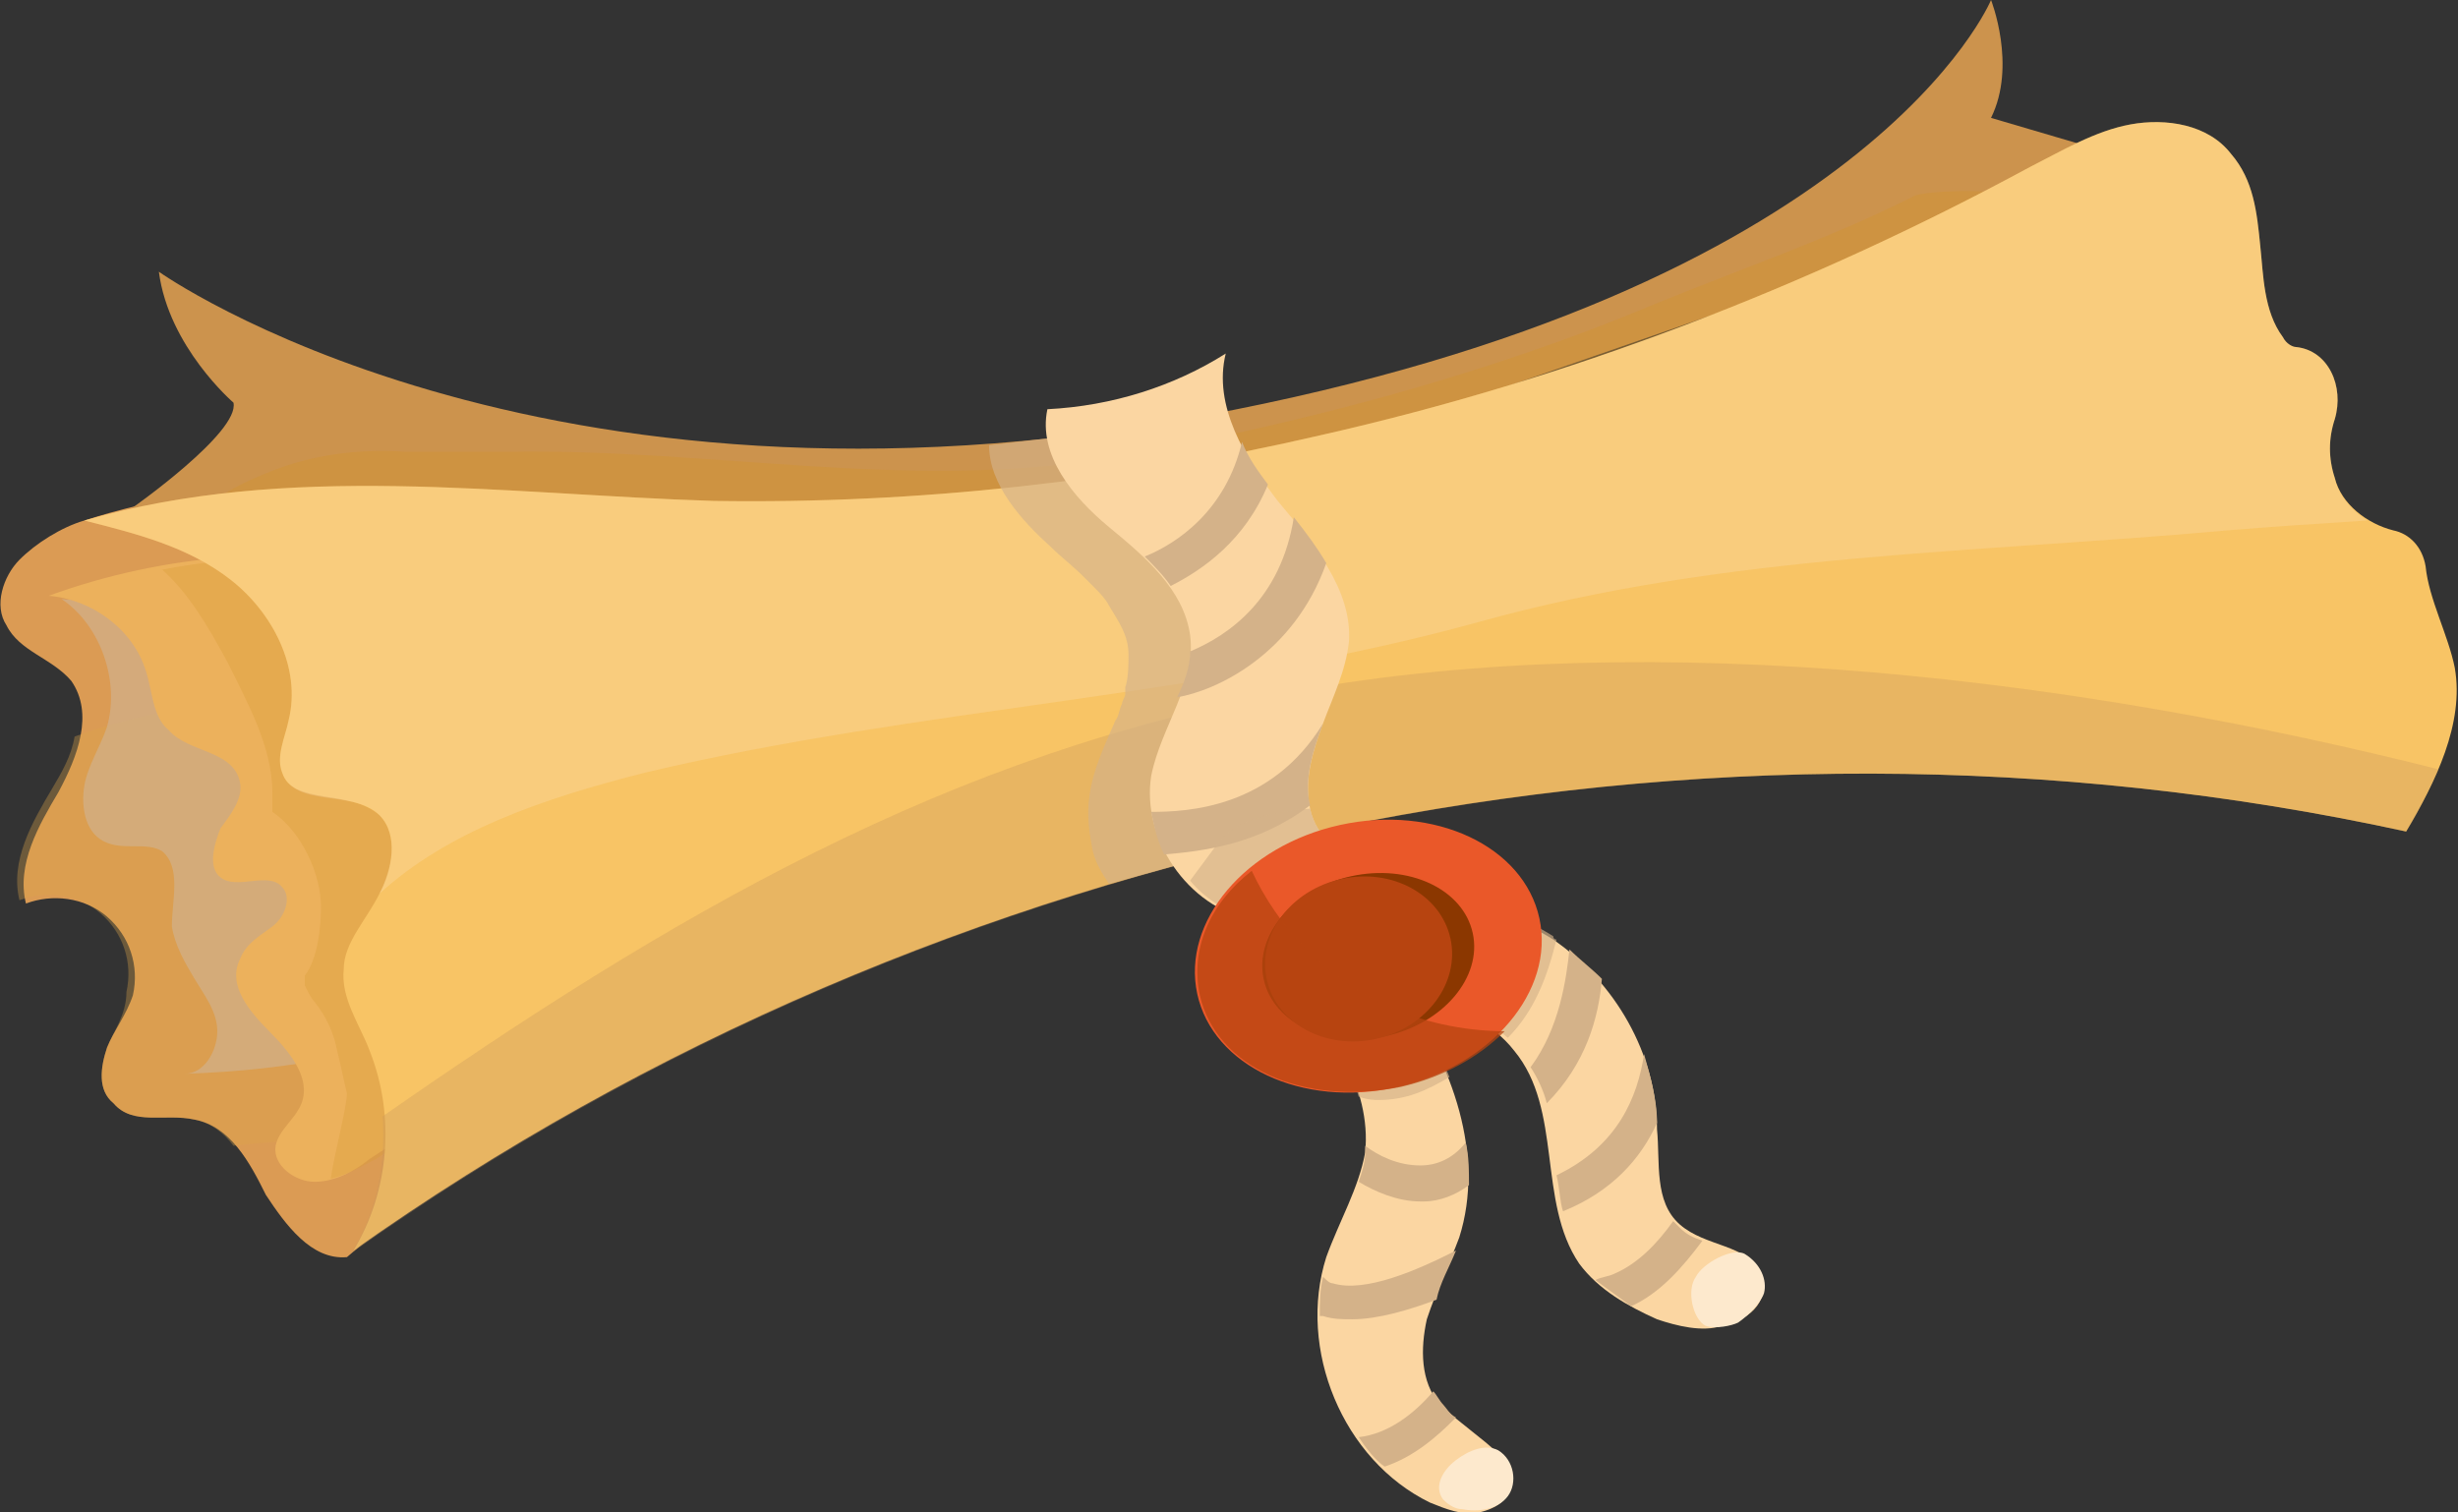 <svg width="52" height="32" viewBox="0 0 52 32" fill="none" xmlns="http://www.w3.org/2000/svg">
<rect x="0" y="0" width="52" height="32" fill="#333333" stroke="none"/>
<g clip-path="url(#clip0)">
<path d="M37.25 26.944C36.976 26.32 36.084 26.39 35.535 25.905C34.986 25.42 35.124 24.589 35.055 23.896C35.055 22.303 34.163 20.779 32.86 19.879C31.556 19.048 29.841 18.84 28.332 19.463C28.606 20.225 29.361 20.71 30.047 20.987C30.802 21.333 31.556 21.61 32.036 22.234C33.066 23.481 32.517 25.42 33.409 26.736C33.82 27.29 34.438 27.636 35.055 27.913C35.467 28.052 36.015 28.191 36.427 28.052C37.113 27.913 37.456 27.429 37.25 26.944Z" fill="#FBD6A2"/>
<path d="M35.878 27.013C35.673 27.29 35.81 27.913 36.084 28.052C36.29 28.121 36.633 28.052 36.77 27.983C36.976 27.844 37.25 27.567 37.319 27.359C37.388 27.082 37.25 26.736 36.907 26.528C36.633 26.39 36.016 26.736 35.878 27.013Z" fill="#FDE9CD"/>
<path d="M32.38 22.58C32.517 22.788 32.654 23.065 32.723 23.342C33.546 22.511 33.821 21.541 33.889 20.71C33.683 20.502 33.409 20.294 33.203 20.087C33.135 20.71 32.997 21.749 32.38 22.58Z" fill="#D4B289"/>
<path d="M33.066 25.628C34.095 25.212 34.712 24.52 35.055 23.758C35.055 23.273 34.918 22.788 34.781 22.303C34.644 23.204 34.232 24.243 32.929 24.866C32.997 25.143 32.997 25.42 33.066 25.628Z" fill="#D4B289"/>
<path d="M34.506 27.637C35.123 27.36 35.603 26.805 36.015 26.251C35.809 26.182 35.672 26.113 35.535 25.974C35.466 25.905 35.466 25.905 35.397 25.836C35.054 26.32 34.643 26.736 34.163 26.944C34.025 27.013 33.888 27.013 33.751 27.082C34.025 27.29 34.231 27.429 34.506 27.637Z" fill="#D4B289"/>
<path d="M30.459 29.714C30.048 29.23 30.048 28.537 30.185 27.913C30.391 27.29 30.665 26.736 30.871 26.182C31.42 24.45 30.734 22.511 29.636 20.987C29.362 20.572 28.95 20.156 28.47 20.017C27.99 19.879 27.372 20.156 27.304 20.641C28.127 21.749 29.019 22.996 28.881 24.381C28.744 25.143 28.333 25.835 28.058 26.597C27.441 28.537 28.401 30.892 30.254 31.792C30.597 31.931 30.94 32.069 31.283 32C31.626 31.931 31.969 31.723 31.969 31.377C32.037 30.961 31.694 30.753 31.694 30.753C31.42 30.476 30.734 29.991 30.459 29.714Z" fill="#FBD6A2"/>
<path d="M30.939 31.931C31.283 32 31.694 31.931 31.9 31.654C32.106 31.377 32.037 30.892 31.694 30.684C31.42 30.545 31.077 30.684 30.802 30.892C30.528 31.099 30.322 31.446 30.528 31.723C30.665 31.861 30.802 31.931 30.939 31.931Z" fill="#FDE9CD"/>
<path d="M30.116 25.42C30.459 25.42 30.802 25.281 31.077 25.073C31.077 24.797 31.077 24.45 31.008 24.173C30.734 24.519 30.391 24.658 30.048 24.658C29.567 24.658 29.156 24.45 28.881 24.242C28.881 24.312 28.881 24.381 28.881 24.381C28.881 24.589 28.813 24.797 28.744 25.004C29.087 25.212 29.567 25.42 30.048 25.42C30.048 25.42 30.048 25.42 30.116 25.42Z" fill="#D4B289"/>
<path d="M30.802 26.459C29.979 26.875 28.881 27.359 28.195 27.152C28.127 27.152 28.058 27.082 27.989 27.013C27.921 27.29 27.921 27.567 27.921 27.844C27.921 27.844 27.921 27.844 27.989 27.844C28.195 27.913 28.401 27.913 28.607 27.913C29.156 27.913 29.842 27.706 30.391 27.498C30.459 27.152 30.665 26.805 30.802 26.459Z" fill="#D4B289"/>
<path d="M30.802 29.991C30.665 29.922 30.596 29.784 30.528 29.714C30.459 29.645 30.391 29.506 30.322 29.437C29.91 29.922 29.362 30.338 28.744 30.407C28.881 30.615 29.087 30.892 29.293 31.03C29.91 30.823 30.391 30.407 30.802 29.991Z" fill="#D4B289"/>
<path opacity="0.65" d="M29.155 23.273C29.773 23.273 30.184 23.065 30.665 22.788C30.39 22.095 30.047 21.472 29.635 20.918C29.567 20.849 29.498 20.71 29.43 20.641C29.635 20.779 29.91 20.918 30.116 20.987C30.733 21.264 31.419 21.541 31.899 21.957C32.448 21.403 32.722 20.71 32.928 19.879C32.928 19.879 32.86 19.879 32.86 19.809C31.556 18.978 29.841 18.771 28.332 19.394C28.401 19.602 28.538 19.809 28.675 20.017C28.606 19.948 28.538 19.948 28.401 19.948C27.92 19.809 27.303 20.087 27.234 20.571C27.852 21.403 28.469 22.234 28.744 23.203C28.949 23.273 29.087 23.273 29.155 23.273Z" fill="#D4B289"/>
<path d="M1.783 11.013C1.303 11.152 0.754 11.498 0.411 11.844C0.068 12.191 -0.137 12.814 0.137 13.23C0.411 13.784 1.097 13.922 1.509 14.407C1.989 15.1 1.646 16 1.235 16.762C0.823 17.455 0.343 18.286 0.549 19.117C1.097 18.909 1.783 18.979 2.264 19.394C2.744 19.81 2.95 20.433 2.812 21.056C2.675 21.472 2.401 21.818 2.264 22.165C2.126 22.58 2.058 23.065 2.401 23.342C2.812 23.827 3.498 23.55 4.116 23.688C4.87 23.827 5.282 24.589 5.625 25.282C6.037 25.905 6.585 26.667 7.34 26.598C9.741 24.52 12.348 22.649 15.092 20.987C16.258 20.294 17.493 19.533 17.836 18.217C17.973 17.524 17.905 16.831 18.042 16.139C18.248 15.03 19.071 14.199 19.826 13.368C20.58 12.537 21.335 11.567 21.266 10.459C14.749 11.567 8.026 9.004 1.783 11.013Z" fill="#DB9B54"/>
<path opacity="0.34" d="M16.533 17.108C16.464 16.97 16.464 16.9 16.396 16.762C15.641 16.277 14.886 15.723 13.995 15.446C12.417 14.961 10.839 14.822 9.124 14.753C8.987 14.753 8.918 14.753 8.781 14.753C8.575 14.892 8.301 14.892 7.958 14.892C7.409 14.822 6.86 14.822 6.311 14.753C4.665 14.822 3.087 15.03 1.578 15.584C1.509 16 1.303 16.346 1.098 16.693C0.686 17.385 0.206 18.216 0.412 19.047C0.96 18.84 1.646 18.909 2.127 19.325C2.607 19.74 2.813 20.364 2.675 20.987C2.675 21.472 2.401 21.818 2.264 22.164C2.127 22.58 2.058 23.065 2.401 23.342C2.813 23.827 3.499 23.55 4.116 23.688C4.459 23.758 4.733 23.965 4.939 24.242C5.419 24.173 5.9 24.173 6.38 24.104C7.066 23.965 7.821 23.827 8.507 23.758C8.575 23.758 8.575 23.758 8.644 23.758C8.781 23.758 8.918 23.688 9.055 23.688C9.124 23.688 9.193 23.688 9.261 23.688C9.947 23.619 10.633 23.55 11.319 23.55C12.554 22.718 13.789 21.887 15.024 21.125C15.367 20.918 15.778 20.71 16.121 20.433C16.807 19.255 17.013 18.355 16.533 17.108Z" fill="#DEA64A"/>
<path d="M3.361 5.749C3.361 5.749 11.319 11.429 25.451 8.797C39.583 6.165 42.121 0 42.121 0C42.121 0 42.67 1.385 42.121 2.494L45.414 3.463L23.736 11.013C23.736 11.013 5.762 12.606 2.812 10.736C2.812 10.736 5.076 9.143 4.939 8.519C4.939 8.519 3.567 7.342 3.361 5.749Z" fill="#CC934D"/>
<path opacity="0.45" d="M40.475 4.156C38.691 5.056 36.839 5.68 34.987 6.441C31.351 7.965 27.372 9.004 23.462 9.697C19.14 10.389 15.092 9.489 10.771 9.558C10.016 9.558 9.33 9.558 8.575 9.558C7.546 9.489 6.517 9.628 5.557 10.043C4.871 10.32 4.322 10.667 3.91 11.151C3.91 11.151 3.91 11.151 3.842 11.221C8.644 12.467 23.736 11.082 23.736 11.082L43.356 4.294C42.67 3.948 40.681 4.017 40.475 4.156Z" fill="#D19334"/>
<path opacity="0.55" d="M10.29 21.402C10.359 19.879 9.879 18.424 9.124 17.108C8.37 15.792 7.409 14.684 6.449 13.506C5.969 12.883 5.351 12.26 4.597 12.121C3.499 11.913 2.401 12.814 1.304 12.675C2.127 13.229 2.539 14.407 2.264 15.377C2.127 15.792 1.853 16.208 1.784 16.623C1.715 17.039 1.784 17.593 2.196 17.801C2.607 18.009 3.087 17.801 3.43 18.009C3.842 18.355 3.636 19.047 3.636 19.602C3.705 20.017 3.911 20.364 4.116 20.71C4.322 21.056 4.597 21.402 4.597 21.818C4.597 22.234 4.322 22.718 3.911 22.718C6.174 22.649 8.301 22.234 10.29 21.402Z" fill="#CDB69A"/>
<path d="M4.665 18.563C5.008 18.84 5.694 18.424 5.969 18.771C6.174 18.978 6.037 19.394 5.763 19.602C5.488 19.81 5.214 19.948 5.077 20.294C4.802 20.849 5.283 21.403 5.694 21.818C6.106 22.234 6.586 22.788 6.38 23.342C6.243 23.688 5.9 23.896 5.831 24.242C5.763 24.658 6.243 25.004 6.655 25.004C7.066 25.004 7.478 24.797 7.821 24.52C9.81 23.203 11.731 21.957 13.721 20.641C13.583 18.286 12.829 16 11.525 13.991C11.182 13.507 10.839 13.022 10.359 12.675C9.879 12.329 9.33 12.191 8.781 12.052C6.243 11.498 3.499 11.706 1.029 12.606C1.921 12.675 2.813 13.299 3.087 14.199C3.225 14.615 3.225 15.169 3.568 15.446C3.979 15.931 4.94 15.861 5.077 16.554C5.145 16.901 4.871 17.247 4.665 17.524C4.528 17.87 4.391 18.355 4.665 18.563Z" fill="#ECB15C"/>
<path opacity="0.34" d="M11.593 14.061C11.25 13.576 10.907 13.091 10.427 12.745C9.947 12.398 9.398 12.26 8.849 12.121C7.066 11.706 5.213 11.706 3.43 12.052C3.978 12.537 4.39 13.229 4.802 13.991C5.213 14.822 5.762 15.792 5.762 16.762C5.762 16.901 5.762 17.039 5.762 17.177C6.38 17.593 6.791 18.494 6.791 19.186C6.791 19.602 6.723 20.294 6.448 20.641C6.448 20.71 6.448 20.779 6.448 20.849C6.517 20.987 6.585 21.126 6.654 21.195C6.928 21.541 7.066 21.887 7.134 22.234C7.203 22.511 7.271 22.857 7.34 23.134C7.34 23.411 7.066 24.45 6.997 24.935C7.34 24.866 7.683 24.658 7.957 24.52C9.947 23.203 11.868 21.957 13.857 20.641C13.583 18.355 12.828 16.069 11.593 14.061Z" fill="#DA9C36"/>
<path d="M8.027 17.247C8.439 17.662 8.301 18.424 8.027 18.909C7.753 19.463 7.272 19.948 7.272 20.502C7.204 21.126 7.615 21.68 7.821 22.234C8.37 23.619 8.233 25.212 7.478 26.459C19.895 17.662 36.016 14.338 50.903 17.593C51.52 16.554 52.138 15.307 51.932 14.13C51.795 13.437 51.383 12.675 51.315 11.983C51.246 11.567 50.971 11.29 50.629 11.221C50.08 11.082 49.531 10.667 49.394 10.113C49.257 9.697 49.257 9.281 49.394 8.866C49.599 8.173 49.257 7.411 48.571 7.342C48.502 7.342 48.365 7.273 48.296 7.134C47.884 6.58 47.884 5.818 47.816 5.195C47.747 4.502 47.679 3.81 47.198 3.255C46.718 2.632 45.826 2.494 45.072 2.632C44.317 2.771 43.631 3.186 42.945 3.533C38.212 6.095 33.135 8.035 27.921 9.212C23.737 10.182 19.415 10.667 15.093 10.598C10.634 10.459 6.106 9.766 1.784 11.013C2.882 11.29 3.979 11.567 4.871 12.26C5.763 12.952 6.38 14.13 6.106 15.238C6.037 15.585 5.832 16 5.969 16.346C6.175 17.039 7.41 16.693 8.027 17.247Z" fill="#F8C465"/>
<path opacity="0.25" d="M6.106 15.238C6.037 15.585 5.832 16 5.969 16.346C6.243 17.108 7.478 16.693 8.027 17.247C8.439 17.662 8.301 18.355 8.027 18.909C9.468 17.593 11.457 16.901 13.652 16.346C19.483 14.961 25.52 14.753 31.283 13.16C36.497 11.706 41.779 11.706 47.13 11.221C47.953 11.152 48.982 11.082 50.08 11.013C49.737 10.805 49.462 10.459 49.394 10.113C49.257 9.697 49.257 9.281 49.394 8.866C49.599 8.173 49.257 7.411 48.571 7.342C48.502 7.342 48.365 7.273 48.296 7.134C47.884 6.58 47.884 5.818 47.816 5.195C47.747 4.502 47.679 3.81 47.198 3.255C46.718 2.632 45.826 2.494 45.072 2.632C44.317 2.771 43.631 3.186 42.945 3.533C38.212 6.095 33.135 8.035 27.921 9.212C23.737 10.182 19.415 10.667 15.093 10.598C10.634 10.459 6.106 9.766 1.784 11.013C2.882 11.29 3.979 11.567 4.871 12.26C5.763 12.952 6.38 14.13 6.106 15.238Z" fill="#FCE5C4"/>
<path opacity="0.34" d="M8.095 23.619C8.164 24.658 7.958 25.697 7.409 26.528C19.895 17.662 36.016 14.338 50.903 17.593C51.177 17.177 51.383 16.693 51.589 16.277C44.18 14.407 35.124 13.229 27.441 14.615C20.101 15.861 14.063 19.463 8.095 23.619Z" fill="#CC9A5C"/>
<path opacity="0.65" d="M26.481 17.454C26.481 17.454 26.481 17.385 26.481 17.454C26.343 16.831 26.549 16.208 26.755 15.654C26.961 15.1 27.235 14.545 27.304 13.922C27.304 13.368 27.098 12.814 26.824 12.329C26.755 12.191 26.618 12.052 26.549 11.913L26.481 11.844C26.412 11.706 26.275 11.567 26.137 11.429C26 11.29 25.932 11.152 25.794 11.013C25.726 10.944 25.657 10.805 25.52 10.667C25.383 10.528 25.314 10.39 25.246 10.251C25.177 10.113 25.04 9.974 24.971 9.766C24.834 9.489 24.765 9.212 24.697 8.935C23.393 9.143 22.09 9.281 20.924 9.42C20.924 10.251 21.61 11.013 22.227 11.567C22.433 11.775 22.707 11.983 22.913 12.191C22.982 12.26 23.119 12.398 23.188 12.467C23.256 12.537 23.393 12.675 23.462 12.814C23.668 13.16 23.874 13.437 23.874 13.853C23.874 14.061 23.874 14.338 23.805 14.545C23.805 14.615 23.805 14.615 23.805 14.684C23.805 14.753 23.736 14.822 23.736 14.892C23.668 15.03 23.668 15.169 23.599 15.238C23.393 15.723 23.119 16.277 23.05 16.831C22.982 17.247 23.05 17.662 23.119 18.009C23.188 18.286 23.325 18.494 23.462 18.701C24.491 18.424 25.451 18.147 26.481 17.87C26.618 17.732 26.549 17.593 26.481 17.454Z" fill="#D4B289"/>
<path d="M22.158 8.658C21.953 9.628 22.707 10.528 23.462 11.152C24.216 11.775 25.04 12.467 25.177 13.437C25.314 14.476 24.559 15.377 24.354 16.416C24.148 17.732 25.108 19.186 26.48 19.463C27.303 18.978 28.195 18.563 29.018 18.078C28.401 18.216 27.852 17.732 27.715 17.108C27.578 16.485 27.784 15.861 27.989 15.307C28.195 14.753 28.47 14.199 28.538 13.576C28.607 12.467 27.784 11.498 27.029 10.597C26.343 9.697 25.657 8.589 25.931 7.48C24.834 8.173 23.53 8.589 22.158 8.658Z" fill="#FBD6A2"/>
<path d="M26.275 9.351C25.932 10.805 24.903 11.498 24.217 11.775C24.423 11.983 24.628 12.19 24.766 12.398C25.452 12.052 26.343 11.428 26.824 10.251C26.618 9.974 26.412 9.697 26.275 9.351Z" fill="#D4B289"/>
<path d="M28.058 11.913C27.852 11.567 27.646 11.29 27.372 10.944C27.098 12.675 26 13.437 25.177 13.783C25.177 14.13 25.04 14.476 24.902 14.753C25.726 14.615 27.372 13.853 28.058 11.913Z" fill="#D4B289"/>
<path d="M27.715 17.039C27.578 16.485 27.784 15.861 27.989 15.307C26.892 17.108 25.108 17.177 24.354 17.177C24.422 17.524 24.491 17.801 24.628 18.078C25.451 18.009 26.617 17.87 27.715 17.039Z" fill="#D4B289"/>
<path opacity="0.65" d="M27.715 17.108C26.96 17.177 26.206 17.316 25.794 17.801C25.588 18.078 25.383 18.355 25.177 18.632C25.52 19.047 26 19.325 26.549 19.463L29.087 18.078C28.401 18.216 27.852 17.732 27.715 17.108Z" fill="#D4B289"/>
<path d="M29.547 23.004C31.546 22.564 32.898 20.964 32.567 19.432C32.236 17.9 30.347 17.015 28.348 17.455C26.349 17.895 24.997 19.495 25.328 21.027C25.659 22.559 27.548 23.444 29.547 23.004Z" fill="#EA5829"/>
<path d="M29.311 21.924C30.532 21.655 31.359 20.679 31.157 19.745C30.955 18.81 29.802 18.271 28.58 18.54C27.358 18.809 26.532 19.785 26.734 20.719C26.936 21.653 28.089 22.193 29.311 21.924Z" fill="#8B3700"/>
<path d="M29.107 21.981C30.181 21.744 30.887 20.795 30.686 19.861C30.484 18.927 29.45 18.361 28.376 18.597C27.303 18.834 26.596 19.783 26.798 20.717C27 21.651 28.034 22.217 29.107 21.981Z" fill="#B74410"/>
<path opacity="0.75" d="M29.293 21.264C27.99 20.641 27.03 19.602 26.481 18.424C25.589 19.117 25.177 20.087 25.383 21.056C25.726 22.58 27.578 23.411 29.637 22.996C30.528 22.788 31.283 22.372 31.832 21.818C30.94 21.818 30.048 21.61 29.293 21.264Z" fill="#B74410"/>
</g>
<defs>
<clipPath id="clip0">
<rect width="52" height="32" fill="white"/>
</clipPath>
</defs>
</svg>
